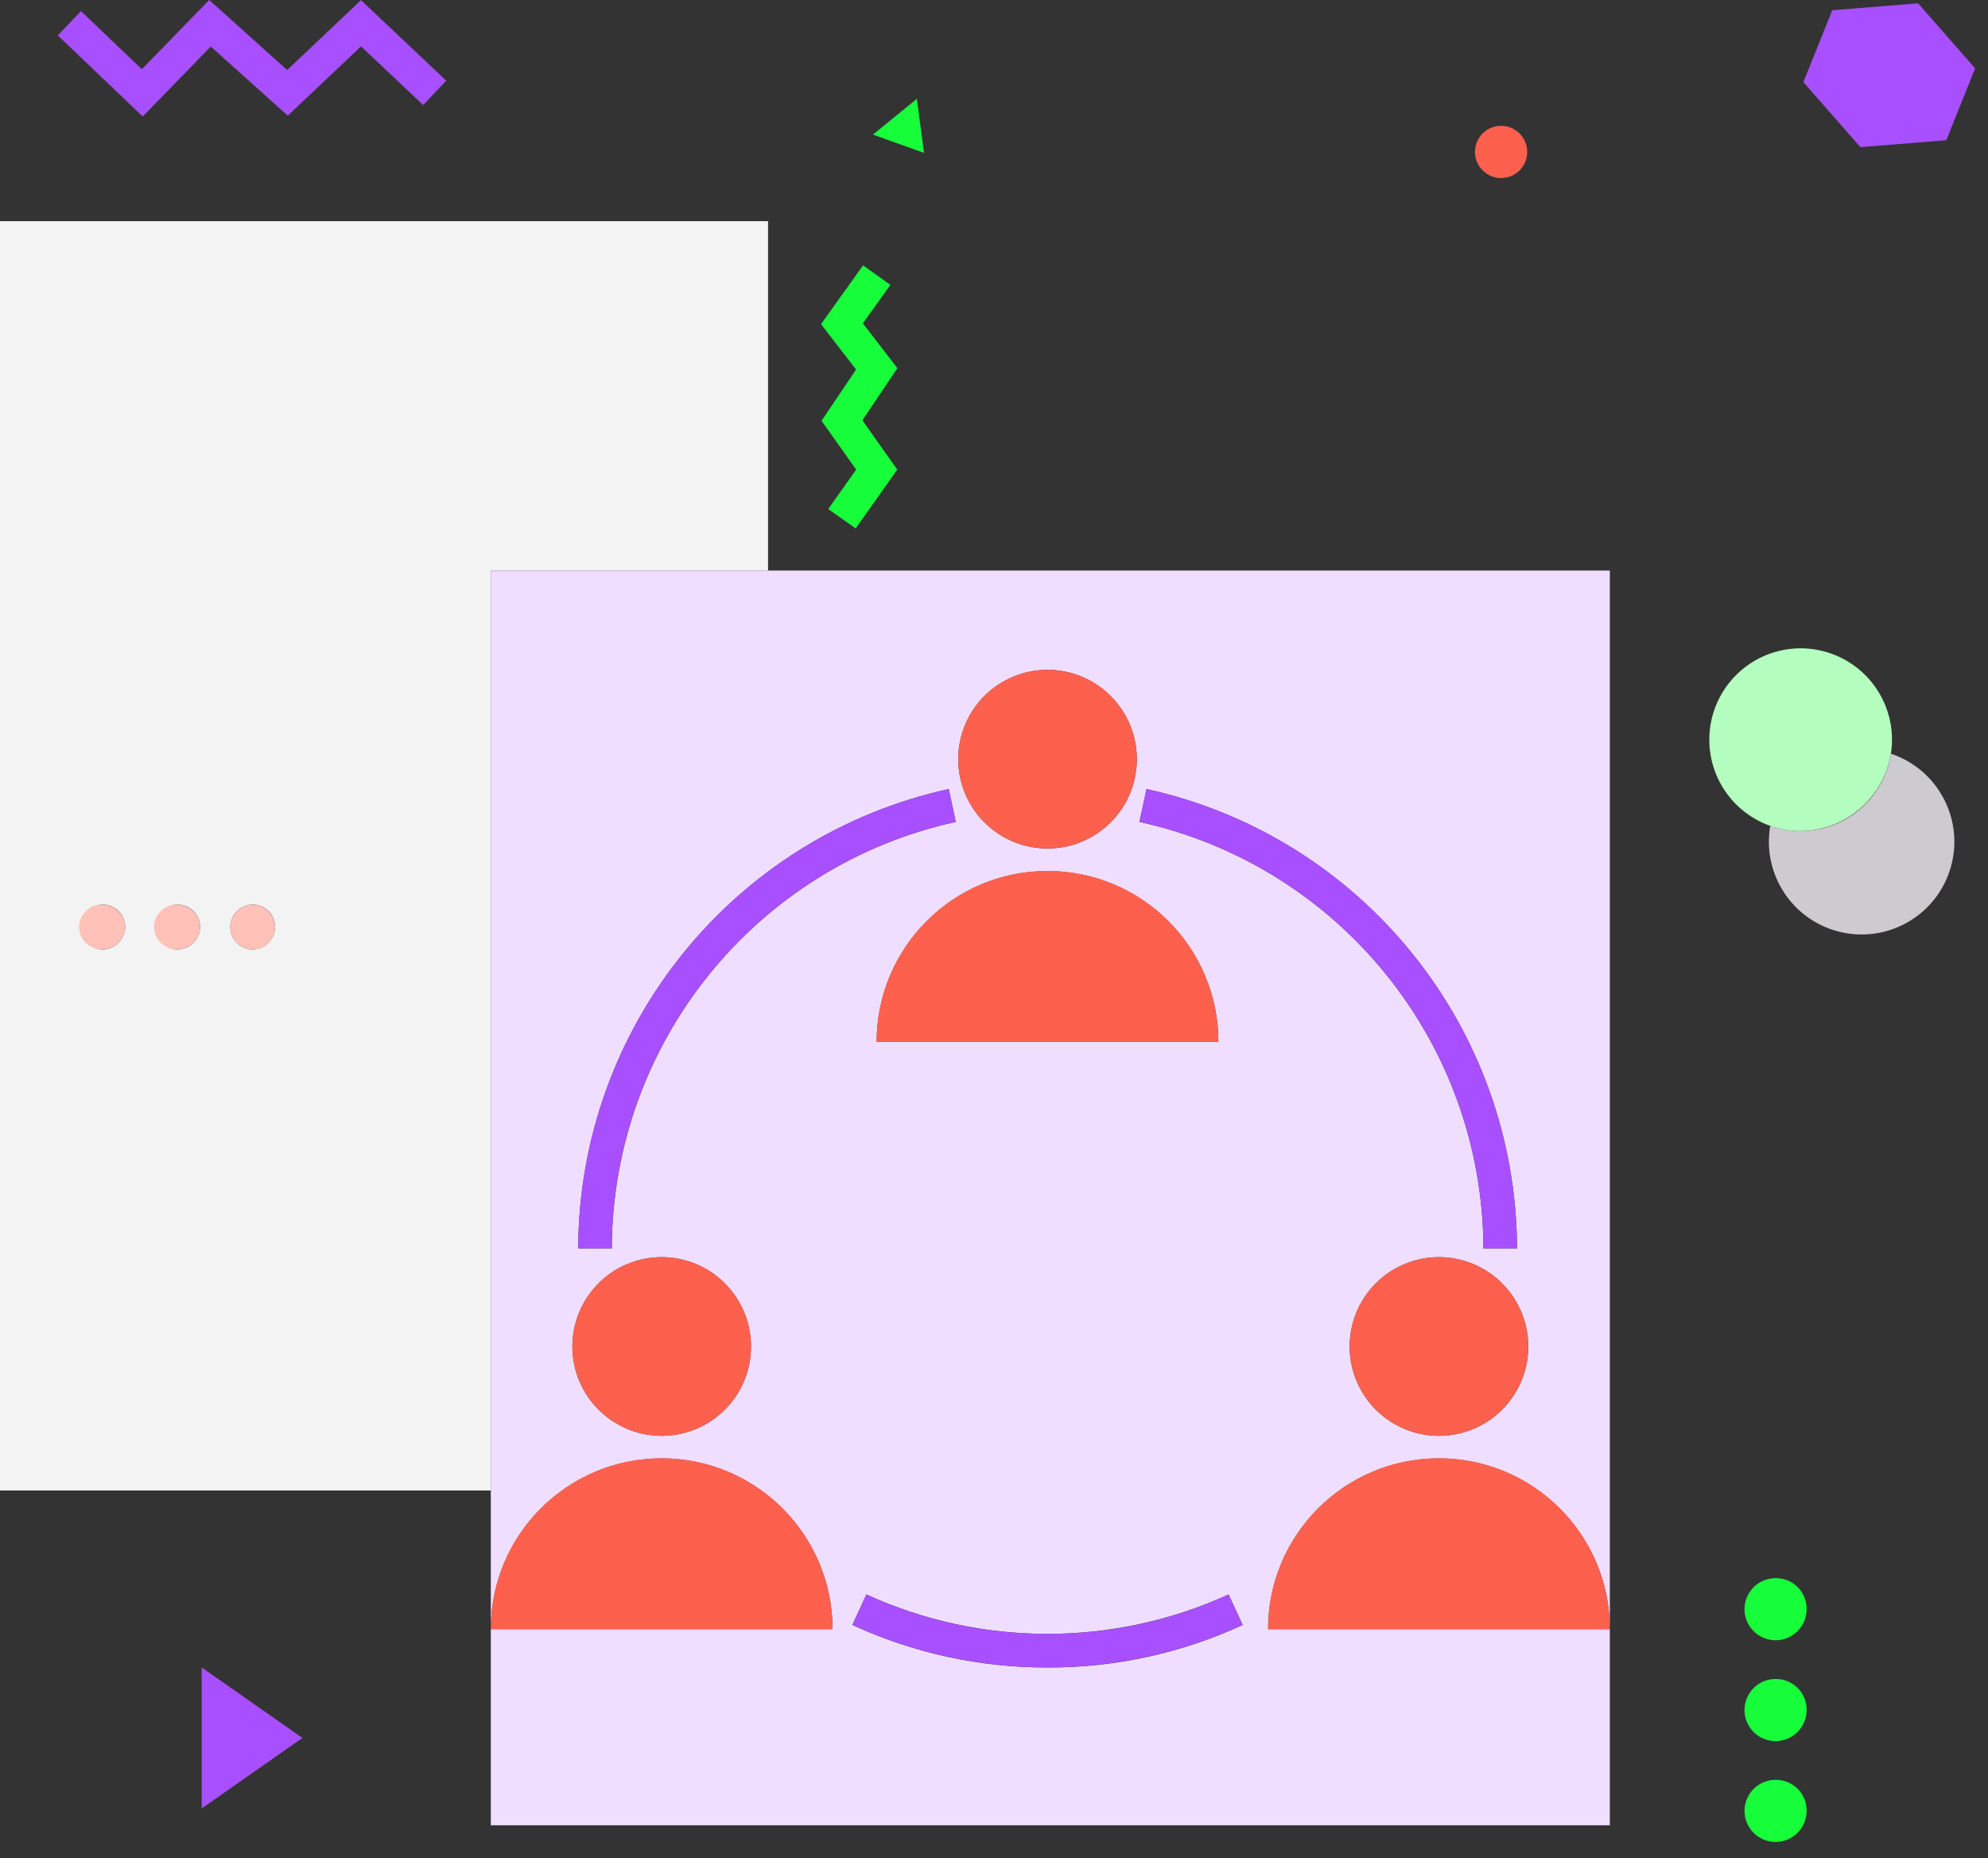 <?xml version="1.0" encoding="UTF-8"?>
<svg width="107px" height="100px" viewBox="0 0 107 100" version="1.1" xmlns="http://www.w3.org/2000/svg" xmlns:xlink="http://www.w3.org/1999/xlink">
    <rect x="0" y="0" width="107" height="100" fill="#333333" stroke="none"/>
    <!-- Generator: Sketch 58 (84663) - https://sketch.com -->
    <title>collaboration</title>
    <desc>Created with Sketch.</desc>
    <g id="Page-1" stroke="none" stroke-width="1" fill="none" fill-rule="evenodd">
        <g id="sprint" transform="translate(-745, -1800)" fill-rule="nonzero">
            <g id="collaboration" transform="translate(745, 1800)">
                <path d="M41.339,30.703 L41.339,11.902 L0,11.902 L0,80.203 L26.417,80.203 L26.417,30.703 L41.339,30.703 Z M5.496,51.089 C4.835,51.069 4.314,50.52 4.327,49.86 C4.341,49.199 4.884,48.672 5.545,48.679 C6.205,48.686 6.738,49.223 6.738,49.884 C6.727,50.56 6.171,51.099 5.496,51.089 L5.496,51.089 Z M9.531,51.089 C8.87,51.069 8.349,50.52 8.362,49.86 C8.376,49.199 8.919,48.672 9.58,48.679 C10.241,48.686 10.773,49.223 10.773,49.884 C10.762,50.56 10.206,51.099 9.531,51.089 L9.531,51.089 Z M13.566,51.089 C12.905,51.069 12.384,50.521 12.397,49.86 C12.41,49.199 12.953,48.672 13.614,48.679 C14.275,48.685 14.808,49.223 14.808,49.884 C14.797,50.56 14.241,51.099 13.566,51.089 Z" id="Shape" fill="#F3F3F3"></path>
                <path d="M26.417,30.703 L26.417,87.665 C26.423,82.59 30.539,78.479 35.614,78.479 C40.69,78.479 44.805,82.59 44.811,87.665 L26.417,87.665 L26.417,98.22 L86.646,98.22 L86.646,87.665 L68.252,87.665 C68.258,82.59 72.374,78.479 77.449,78.479 C82.524,78.479 86.64,82.59 86.646,87.665 L86.646,30.703 L26.417,30.703 Z M35.615,77.263 C33.67,77.263 31.918,76.092 31.174,74.296 C30.43,72.5 30.841,70.433 32.216,69.058 C33.59,67.684 35.658,67.272 37.454,68.016 C39.25,68.76 40.421,70.513 40.421,72.457 C40.421,75.111 38.269,77.263 35.615,77.263 L35.615,77.263 Z M56.385,89.728 C52.757,89.74 49.17,88.959 45.875,87.44 L46.631,85.8 C52.822,88.628 59.936,88.628 66.127,85.8 L66.885,87.44 C63.594,88.961 60.01,89.742 56.385,89.728 Z M47.184,56.06 C47.19,50.985 51.306,46.874 56.381,46.874 C61.456,46.874 65.572,50.985 65.578,56.06 L47.184,56.06 Z M77.449,77.263 C75.505,77.263 73.752,76.092 73.008,74.296 C72.264,72.5 72.676,70.433 74.05,69.058 C75.425,67.683 77.492,67.272 79.288,68.016 C81.084,68.76 82.255,70.513 82.255,72.457 C82.255,75.111 80.104,77.263 77.449,77.263 L77.449,77.263 Z M61.708,42.459 C73.321,45.014 81.608,55.284 81.651,67.175 L79.843,67.175 C79.804,56.134 72.111,46.599 61.329,44.227 L61.708,42.459 Z M56.381,36.045 C59.036,36.045 61.187,38.197 61.187,40.852 C61.187,43.506 59.035,45.658 56.381,45.658 C53.726,45.658 51.575,43.506 51.575,40.852 C51.575,39.577 52.081,38.354 52.982,37.453 C53.884,36.552 55.106,36.045 56.381,36.045 Z M51.443,44.227 C40.661,46.599 32.968,56.134 32.928,67.175 L31.121,67.175 C31.164,55.284 39.451,45.014 51.064,42.459 L51.443,44.227 Z" id="Shape" fill="#EFDEFF"></path>
                <polygon id="Path" fill="#A850FF" points="10.855 97.316 16.277 93.52 10.855 89.725"></polygon>
                <polygon id="Path" fill="#A850FF" points="104.754 7.546 106.307 3.677 103.239 0.18 98.617 0.551 97.064 4.419 100.131 7.917"></polygon>
                <path d="M101.774,40.558 C101.55,42.003 100.694,43.273 99.439,44.024 C98.184,44.774 96.66,44.926 95.281,44.44 C94.826,47.061 96.506,49.578 99.1,50.163 C101.695,50.748 104.293,49.195 105.006,46.633 C105.72,44.07 104.298,41.398 101.774,40.558 L101.774,40.558 Z" id="Path" fill="#CDCAD0"></path>
                <path d="M101.774,40.558 C102.089,38.53 101.111,36.52 99.32,35.516 C97.53,34.512 95.305,34.726 93.739,36.053 C92.172,37.38 91.596,39.54 92.291,41.471 C92.987,43.402 94.81,44.697 96.862,44.72 C99.297,44.722 101.376,42.961 101.774,40.558 Z" id="Path" fill="#B4FFBF"></path>
                <polygon id="Path" fill="#17FF3A" points="44.218 22.643 46.082 25.27 44.578 27.392 46.054 28.437 48.295 25.27 46.416 22.617 48.301 19.814 46.442 17.401 47.924 15.331 46.453 14.28 44.19 17.442 46.076 19.886"></polygon>
                <polygon id="Path" fill="#A850FF" points="11.345 2.504 15.489 6.225 19.431 2.495 22.777 5.653 24.017 4.341 19.429 0.008 15.457 3.769 11.259 0 7.634 3.725 4.358 0.598 3.111 1.906 7.681 6.269"></polygon>
                <polygon id="Path" fill="#17FF3A" points="49.348 5.317 46.986 7.243 49.733 8.227"></polygon>
                <circle id="Oval" fill="#FD614E" cx="80.793" cy="8.176" r="1.405"></circle>
                <ellipse id="Oval" fill="#FFC1B8" cx="9.531" cy="49.884" rx="1.242" ry="1.205"></ellipse>
                <ellipse id="Oval" fill="#FFC1B8" cx="5.496" cy="49.884" rx="1.242" ry="1.205"></ellipse>
                <path d="M13.566,48.679 C12.905,48.699 12.384,49.248 12.397,49.908 C12.41,50.569 12.953,51.096 13.614,51.089 C14.275,51.083 14.808,50.545 14.808,49.884 C14.797,49.209 14.241,48.669 13.566,48.679 Z" id="Path" fill="#FFC1B8"></path>
                <path d="M95.617,90.349 C94.937,90.328 94.312,90.722 94.037,91.345 C93.762,91.968 93.893,92.695 94.367,93.183 C94.841,93.672 95.563,93.824 96.194,93.568 C96.825,93.313 97.237,92.7 97.237,92.019 C97.251,91.111 96.526,90.363 95.617,90.349 Z" id="Path" fill="#17FF3A"></path>
                <path d="M95.617,84.922 C94.937,84.902 94.312,85.295 94.037,85.918 C93.762,86.541 93.893,87.268 94.367,87.756 C94.84,88.245 95.563,88.397 96.194,88.141 C96.825,87.886 97.237,87.273 97.237,86.593 C97.251,85.684 96.526,84.936 95.617,84.922 Z" id="Path" fill="#17FF3A"></path>
                <path d="M95.617,95.776 C94.937,95.755 94.312,96.149 94.037,96.772 C93.762,97.394 93.893,98.121 94.367,98.61 C94.841,99.098 95.563,99.251 96.194,98.995 C96.825,98.739 97.237,98.127 97.237,97.446 C97.251,96.537 96.526,95.79 95.617,95.776 Z" id="Path" fill="#17FF3A"></path>
                <path d="M79.843,67.175 L81.651,67.175 C81.608,55.284 73.321,45.014 61.708,42.459 L61.329,44.227 C72.111,46.599 79.804,56.134 79.843,67.175 Z" id="Path" fill="#A850FF"></path>
                <path d="M31.121,67.175 L32.928,67.175 C32.968,56.134 40.661,46.599 51.443,44.227 L51.064,42.459 C39.451,45.014 31.164,55.284 31.121,67.175 L31.121,67.175 Z" id="Path" fill="#A850FF"></path>
                <path d="M56.385,87.921 C53.018,87.932 49.689,87.208 46.631,85.8 L45.875,87.44 C52.546,90.491 60.214,90.491 66.884,87.44 L66.127,85.8 C63.073,87.21 59.748,87.934 56.385,87.921 Z" id="Path" fill="#A850FF"></path>
                <path d="M56.381,45.658 C59.036,45.658 61.187,43.506 61.187,40.852 C61.187,38.197 59.035,36.045 56.381,36.045 C53.726,36.045 51.575,38.197 51.575,40.852 C51.575,42.126 52.081,43.349 52.982,44.25 C53.884,45.152 55.106,45.658 56.381,45.658 L56.381,45.658 Z" id="Path" fill="#FD614E"></path>
                <path d="M56.381,46.863 C51.302,46.863 47.184,50.981 47.184,56.06 L65.578,56.06 C65.578,53.621 64.609,51.281 62.884,49.557 C61.16,47.832 58.82,46.863 56.381,46.863 Z" id="Path" fill="#FD614E"></path>
                <path d="M35.615,67.65 C33.67,67.65 31.918,68.821 31.174,70.617 C30.43,72.413 30.841,74.481 32.216,75.855 C33.59,77.23 35.658,77.641 37.454,76.897 C39.25,76.153 40.421,74.401 40.421,72.457 C40.421,69.802 38.269,67.65 35.615,67.65 L35.615,67.65 Z" id="Path" fill="#FD614E"></path>
                <path d="M35.615,78.468 C30.535,78.468 26.417,82.586 26.417,87.665 L44.811,87.665 C44.811,85.226 43.842,82.887 42.118,81.162 C40.393,79.437 38.054,78.468 35.615,78.468 L35.615,78.468 Z" id="Path" fill="#FD614E"></path>
                <path d="M77.449,67.65 C75.505,67.65 73.752,68.821 73.008,70.617 C72.264,72.413 72.676,74.481 74.05,75.855 C75.425,77.23 77.492,77.641 79.288,76.897 C81.084,76.153 82.255,74.401 82.255,72.457 C82.255,69.802 80.104,67.65 77.449,67.65 L77.449,67.65 Z" id="Path" fill="#FD614E"></path>
                <path d="M77.449,78.468 C72.37,78.468 68.252,82.586 68.252,87.665 L86.646,87.665 C86.646,85.226 85.677,82.887 83.952,81.162 C82.227,79.437 79.888,78.468 77.449,78.468 L77.449,78.468 Z" id="Path" fill="#FD614E"></path>
            </g>
        </g>
    </g>
</svg>
